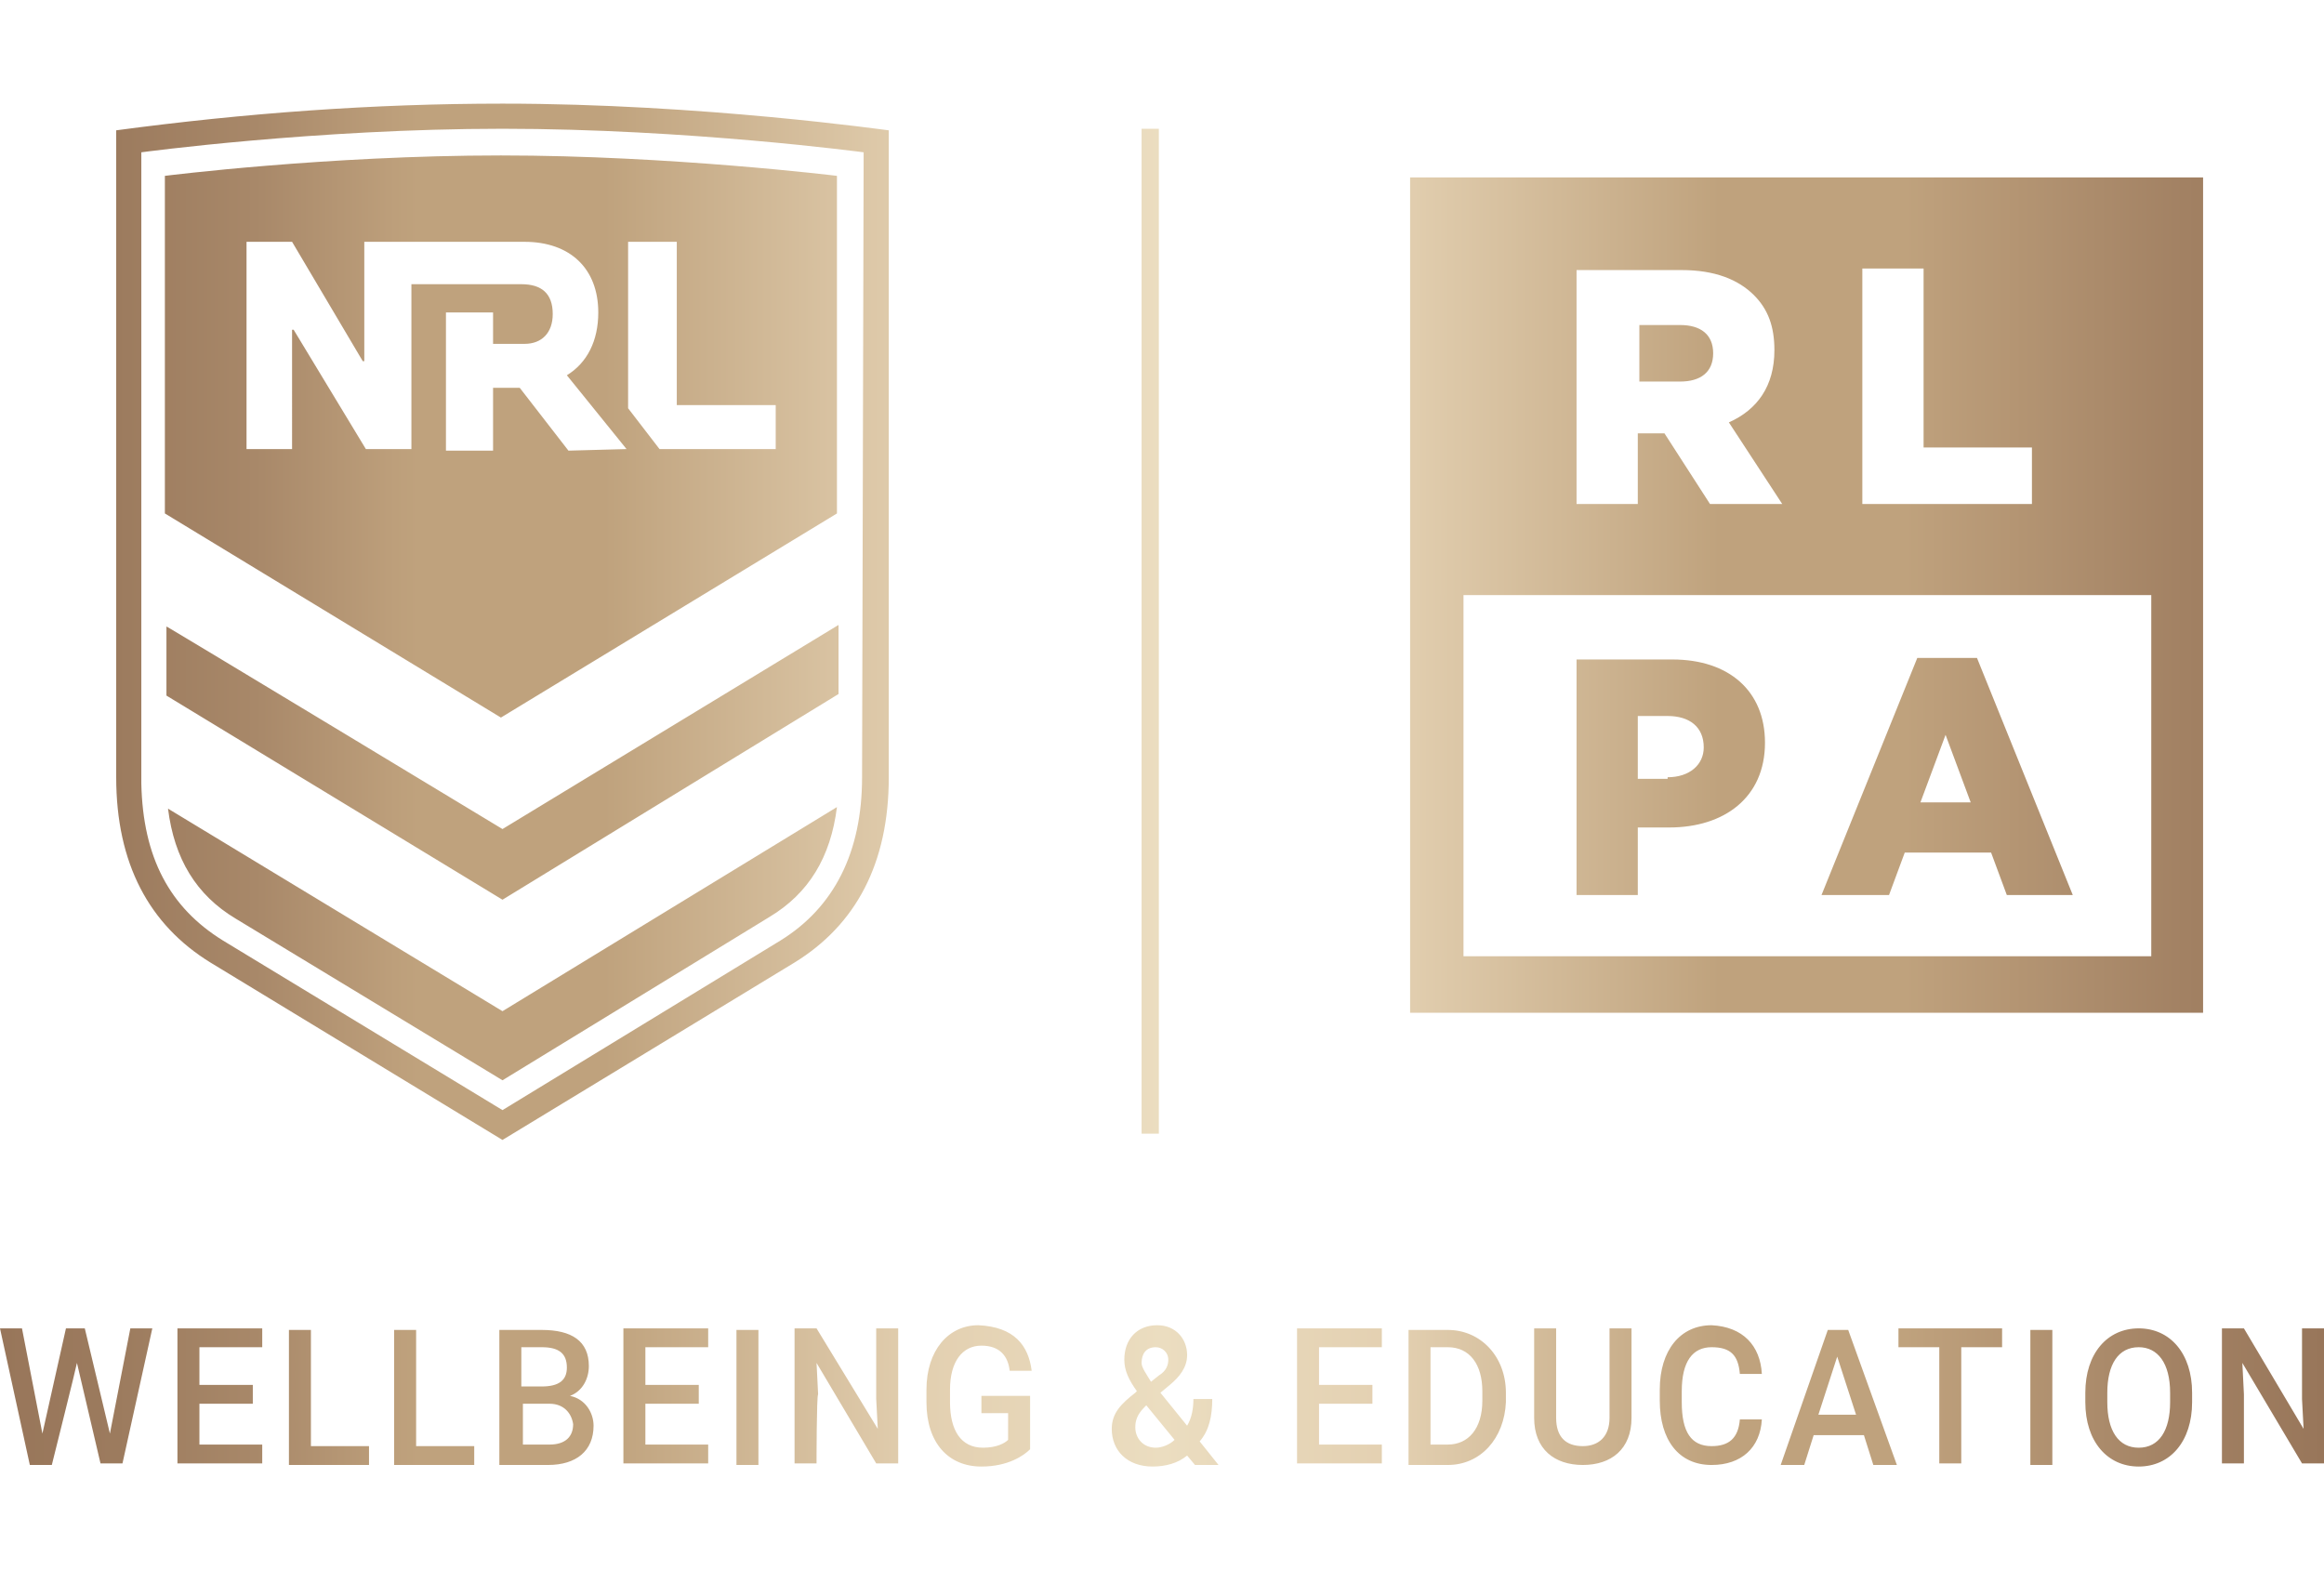 <?xml version="1.0" encoding="utf-8"?>
<!-- Generator: Adobe Illustrator 27.7.0, SVG Export Plug-In . SVG Version: 6.00 Build 0)  -->
<svg version="1.1" id="Layer_1" xmlns="http://www.w3.org/2000/svg" xmlns:xlink="http://www.w3.org/1999/xlink" x="0px" y="0px"
	 viewBox="0 0 148 100" style="enable-background:new 0 0 148 100;" xml:space="preserve">
<style type="text/css">
	.st0{fill-rule:evenodd;clip-rule:evenodd;fill:url(#SVGID_1_);}
</style>
<linearGradient id="SVGID_1_" gradientUnits="userSpaceOnUse" x1="0" y1="50.002" x2="148" y2="50.002">
	<stop  offset="0" style="stop-color:#98765A"/>
	<stop  offset="5.000000e-02" style="stop-color:#9C7B5E"/>
	<stop  offset="0.11" style="stop-color:#A88869"/>
	<stop  offset="0.17" style="stop-color:#BD9F7B"/>
	<stop  offset="0.18" style="stop-color:#BFA27D"/>
	<stop  offset="0.26" style="stop-color:#BFA27D"/>
	<stop  offset="0.4" style="stop-color:#E3D0B1"/>
	<stop  offset="0.5" style="stop-color:#EBDDC0"/>
	<stop  offset="0.6" style="stop-color:#E3D0B1"/>
	<stop  offset="0.74" style="stop-color:#BFA27D"/>
	<stop  offset="0.82" style="stop-color:#BFA27D"/>
	<stop  offset="0.83" style="stop-color:#BD9F7B"/>
	<stop  offset="0.94" style="stop-color:#A28163"/>
	<stop  offset="1" style="stop-color:#98765A"/>
</linearGradient>
<path class="st0" d="M77.6,93.3h-1.5l-0.5-0.6c-0.6,0.5-1.4,0.7-2.2,0.7c-1.6,0-2.6-1-2.6-2.4c0-1,0.6-1.6,1.5-2.3l0.1-0.1
	c-0.5-0.7-0.8-1.3-0.8-2c0-1.3,0.8-2.2,2.1-2.2c1.2,0,1.9,0.9,1.9,1.9c0,0.8-0.5,1.4-1.1,1.9l-0.6,0.5l1.7,2.1
	c0.3-0.5,0.4-1.1,0.4-1.7h1.2c0,1.1-0.2,2-0.8,2.7L77.6,93.3L77.6,93.3z M136.2,93.4c-2,0-3.4-1.6-3.4-4.1v-0.6
	c0-2.5,1.4-4.1,3.4-4.1c2,0,3.4,1.6,3.4,4.1v0.6C139.6,91.8,138.2,93.4,136.2,93.4L136.2,93.4z M103.9,90.3c0,2-1.3,3-3.1,3
	c-1.8,0-3.1-1-3.1-3v-5.7h1.4v5.7c0,1.2,0.6,1.8,1.7,1.8c1,0,1.7-0.6,1.7-1.8v-5.7h1.4L103.9,90.3L103.9,90.3L103.9,90.3z
	 M65.7,87.3h-1.4c-0.1-0.9-0.6-1.6-1.8-1.6c-1.2,0-2,1-2,2.8v0.8c0,1.8,0.7,2.9,2.1,2.9c0.9,0,1.4-0.3,1.6-0.5V90h-1.7v-1.1h3.1v3.4
	c-0.4,0.4-1.4,1.1-3.1,1.1c-2.1,0-3.5-1.5-3.5-4.1v-0.8c0-2.5,1.4-4.1,3.3-4.1C64.6,84.5,65.5,85.7,65.7,87.3z M112.2,87.5h-1.4
	c-0.1-1.2-0.6-1.7-1.8-1.7c-1.2,0-1.9,0.9-1.9,2.8v0.7c0,1.9,0.6,2.8,1.9,2.8c1.1,0,1.7-0.5,1.8-1.7h1.4c-0.1,1.8-1.3,2.9-3.2,2.9
	c-2.1,0-3.3-1.6-3.3-4.1v-0.7c0-2.5,1.3-4.1,3.3-4.1C111,84.5,112.1,85.7,112.2,87.5L112.2,87.5z M92.2,93.3h-2.5v-8.6h2.5
	c2.1,0,3.7,1.7,3.7,4v0.6C95.8,91.6,94.3,93.3,92.2,93.3z M19.8,92.1h3.7v1.2h-5.1v-8.6h1.4V92.1z M16.7,85.8h-4v2.4h3.4v1.2h-3.4
	v2.6h4v1.2h-5.4v-8.6h5.4L16.7,85.8L16.7,85.8L16.7,85.8z M88,85.8h-4v2.4h3.4v1.2h-3.4v2.6h4v1.2h-5.4v-8.6H88L88,85.8L88,85.8z
	 M3.3,93.3H1.9L0,84.6h1.4l1.3,6.7l1.5-6.7h1.2L7,91.3l1.3-6.7h1.4l-1.9,8.6H6.4l-1.5-6.4C4.9,86.9,3.3,93.3,3.3,93.3z M120.8,93.3
	h-1.5l-0.6-1.9h-3.2l-0.6,1.9h-1.5l3-8.6h1.3L120.8,93.3z M48.3,93.3h-1.4v-8.6h1.4C48.3,84.6,48.3,93.3,48.3,93.3z M34.9,93.3h-3.1
	v-8.6h2.7c1.9,0,3,0.7,3,2.3c0,0.8-0.4,1.6-1.2,1.9c1,0.2,1.5,1.1,1.5,1.9C37.8,92.4,36.7,93.3,34.9,93.3L34.9,93.3z M130.7,93.3
	h-1.4v-8.6h1.4V93.3z M142.9,93.2h-1.4v-8.6h1.4l3.8,6.4l-0.1-1.9v-4.5h1.4v8.6h-1.4l-3.8-6.4l0.1,2
	C142.9,88.9,142.9,93.2,142.9,93.2z M45.1,85.8h-4v2.4h3.4v1.2h-3.4v2.6h4v1.2h-5.4v-8.6h5.4V85.8L45.1,85.8z M26.5,92.1h3.7v1.2
	h-5.1v-8.6h1.4C26.5,84.6,26.5,92.1,26.5,92.1z M52,93.2h-1.4v-8.6H52l3.9,6.4l-0.1-1.9v-4.5h1.4v8.6h-1.4l-3.8-6.4l0.1,2
	C52,88.9,52,93.2,52,93.2z M127.5,85.8h-2.6v7.4h-1.4v-7.4h-2.6v-1.2h6.6V85.8z M74.8,91.7L73,89.5l-0.1,0.1
	c-0.5,0.5-0.6,0.9-0.6,1.3c0,0.7,0.5,1.3,1.3,1.3C74,92.2,74.5,92,74.8,91.7L74.8,91.7z M136.2,85.8c-1.3,0-2,1.1-2,2.9v0.6
	c0,1.8,0.7,2.9,2,2.9c1.3,0,2-1.1,2-2.9v-0.6C138.2,86.8,137.4,85.8,136.2,85.8L136.2,85.8L136.2,85.8z M35,89.4h-1.7v2.6h1.7
	c1,0,1.5-0.5,1.5-1.3C36.4,90,35.9,89.4,35,89.4z M92.2,85.8h-1.1V92h1.1c1.3,0,2.2-1,2.2-2.8v-0.6C94.4,86.9,93.6,85.8,92.2,85.8z
	 M118.2,90.1l-1.2-3.7l-1.2,3.7H118.2z M34.5,85.8h-1.3v2.5h1.3c1.1,0,1.6-0.4,1.6-1.2C36.1,86.2,35.6,85.8,34.5,85.8z M73.3,88
	l0.5-0.4c0.5-0.3,0.6-0.7,0.6-1v0c0-0.5-0.4-0.8-0.8-0.8c-0.6,0-0.9,0.4-0.9,1C72.7,87.1,73,87.5,73.3,88z M32,6.6
	c-8.2,0-16.4,0.6-24.6,1.7v41.2c0,5.5,2.1,9.4,6,11.8L32,72.6l18.6-11.3c3.9-2.4,6-6.3,6-11.8V8.3C56.5,8.3,44.7,6.6,32,6.6L32,6.6
	L32,6.6z M73.8,8.2v64h-1.1v-64H73.8z M54.9,49.5c0,4.8-1.8,8.3-5.2,10.4L32,70.7L14.2,59.9c-3.4-2.1-5.1-5.3-5.2-10
	c0-0.1,0-0.3,0-0.4V31.7l0,0v-22c0,0,11.1-1.5,23-1.5c11.8,0,23,1.5,23,1.5L54.9,49.5C54.9,49.5,54.9,49.5,54.9,49.5z M32,64.4
	l21.3-13c-0.4,3.2-1.8,5.5-4.3,7L32,68.8L15,58.5c-2.5-1.5-3.9-3.8-4.3-7L32,64.4L32,64.4L32,64.4z M140.3,11.3v53.2H89.8V11.3
	H140.3L140.3,11.3z M137,37.9H93.2v23H137V37.9L137,37.9z M32,52.8l21.4-13v4.4L32,57.3l-21.4-13v-4.4C10.5,39.8,32,52.8,32,52.8z
	 M106.5,42c3.6,0,5.9,2,5.9,5.3v0c0,3.5-2.6,5.4-6.1,5.4h-2V57h-3.9V42L106.5,42L106.5,42L106.5,42z M125.9,41.9L132,57h-4.2l-1-2.7
	h-5.5l-1,2.7H116l6.1-15.1H125.9L125.9,41.9z M125.5,51.1l-1.6-4.3l-1.6,4.3H125.5z M106.2,49.5c1.4,0,2.3-0.8,2.3-1.9v0
	c0-1.3-0.9-2-2.3-2h-1.9v4H106.2z M10.5,11.2v21.5l21.4,13l21.4-13V11.2c0,0-10.6-1.3-21.4-1.3C20.8,9.9,10.5,11.2,10.5,11.2z
	 M122.5,28.5V17.1h-3.9v15h10.8v-3.6L122.5,28.5C122.5,28.5,122.5,28.5,122.5,28.5z M100.4,32.1h3.9v-4.5h1.7l2.9,4.5h4.6l-3.4-5.2
	c1.8-0.8,2.9-2.3,2.9-4.6v0c0-1.5-0.4-2.6-1.3-3.5c-1-1-2.5-1.6-4.6-1.6h-6.7L100.4,32.1L100.4,32.1L100.4,32.1z M43.1,25.8V15.4H40
	V26l2,2.6h7.4v-2.8C49.4,25.8,43.1,25.8,43.1,25.8z M39.9,28.6l-3.8-4.7c1.3-0.8,2-2.2,2-4c0-2.8-1.8-4.5-4.7-4.5H23.2V23h-0.1
	l-4.5-7.6h-2.9v13.2h2.9V21h0.1l4.6,7.6h2.9V18.1h7c1.3,0,2,0.6,2,1.9c0,1.2-0.7,1.9-1.8,1.9h-2v-2h-3v8.8h3v-4h1.7l3.1,4L39.9,28.6
	L39.9,28.6z M107,24.3h-2.6v-3.6h2.6c1.3,0,2.1,0.6,2.1,1.8v0C109.1,23.7,108.3,24.3,107,24.3L107,24.3z"/>
</svg>
